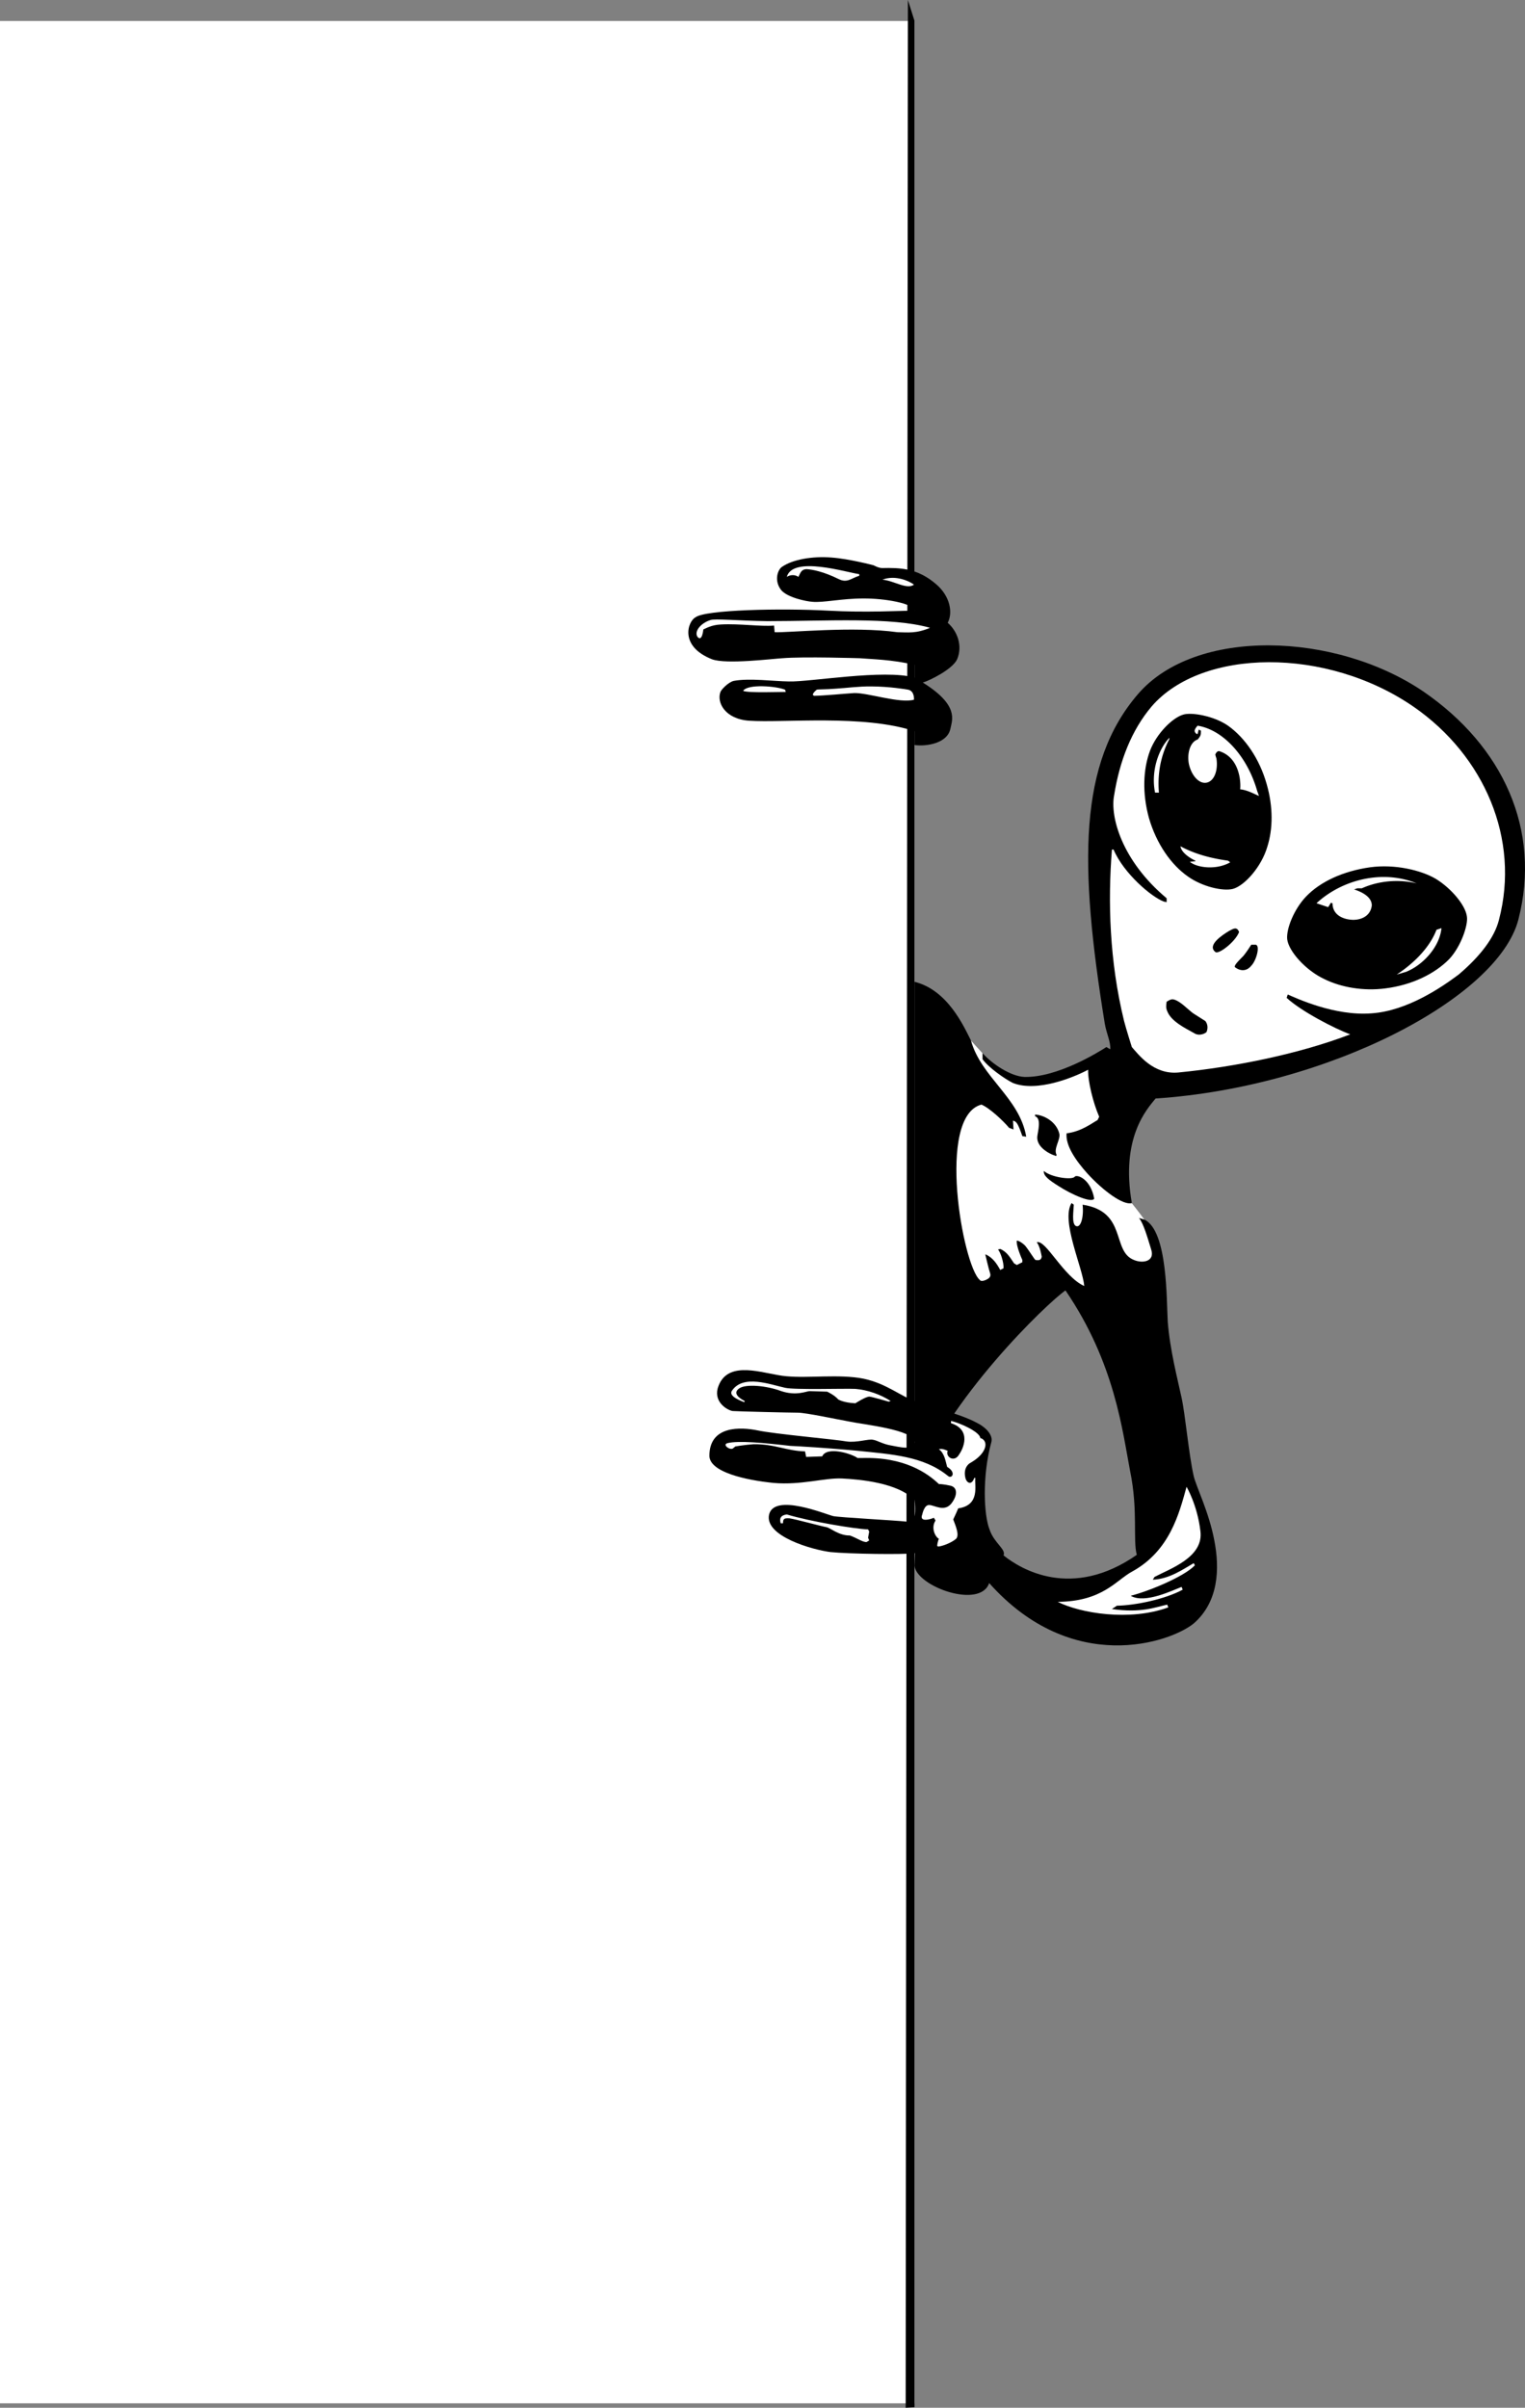 <svg xmlns="http://www.w3.org/2000/svg" width="275.812" height="435.297"><rect width="100%" height="100%" fill="#808080" stroke="none"/><path fill="#fff" d="M0 434.5V3.797h165.402V434.5H0"/><path d="M165.402 435.2V3.796L164.203 0l-.402 435.297 1.601-.098"/><path d="M173.102 119.2c1.043-2.45.035-5.106-1.7-6.602.95-1.797.47-4.73-2-6.899-3.484-3.058-6.703-3.058-9.902-3-.645-.02-1.5-.5-1.5-.5s-4.41-1.172-7.598-1.402c-3.472-.274-7.039.332-9 1.703-.75.531-1.453 2.496-.101 4.2 1.14 1.335 4.515 2.027 5.601 2.097 1.989.2 5.332-.61 9.301-.598 3.766-.02 8.973.86 9.2 2.2-2.743.011-8.735.378-15.602 0-8.676-.462-22.25-.16-24 1.199-1.387.695-3.035 5.242 3 7.601 2.594.938 10.93-.101 12.699-.199 3.836-.32 14 0 14 0 2.336.195 5.809.234 9.902 1.2v2.3c-5.488-1.559-18.859.809-22.699.7-2.7-.028-7.148-.63-10-.102-.984.23-2.27 1.586-2.402 2-.711 1.863.8 4.906 5.199 5.199 6.133.422 20.762-1.176 29.902 1.902v2.5c2.246.29 5.989-.34 6.5-3 .332-1.613 1.54-4.219-5-8.3 1.235-.36 5.371-2.399 6.2-4.2"/><path fill="#fff" d="M155.402 103.797c-2.203-.274-12.023-3.39-13.101.5.55-.363 1.433-.48 2.101 0 .332-.598.45-1.387 1.5-1.399.957.063 2.95.391 5.801 1.801 1.563.766 2.293-.203 3.7-.601v-.301m4.199 1c2.136.2 4.41 1.855 5.699.902-.735-.586-3.324-1.824-5.7-.902m8.602 8.703c-6.992-1.992-18.726-1.203-29.402-1.203-5.207-.07-9.559-.492-10.301-.2-1.89.587-3.05 2.204-2.297 3.102.813.828 1-1.402 1-1.402.367-.129 1.383-.82 3.2-.899 3.41-.18 7.19.41 9.597.2l.102 1.199c2.355.113 14.261-1.113 22.199 0 1.949.027 3.383.27 5.902-.797m-2.903 13s.141-1.523-1-1.8c-.445-.09-3.488-.59-6.698-.602-2.278-.032-4.57.297-6.399.402-1.902.164-3.344.102-3.5.2 0 0-.664.523-.703.898l.203.199c1.688-.012 5.785-.41 7.297-.5 2.473-.059 8.234 1.918 10.8 1.203m-23.3-1.8c-1.52-.657-6.793-1.095-7.598.198.84.418 6.801.184 7.7.2l-.102-.399"/><path d="M178.902 286.2c15.024 16.863 32.797 10.745 37 7.3 4.45-3.879 4.758-9.793 3.7-15.102-.961-5.03-3.204-9.5-3.7-11.5-.906-3.964-1.496-10.91-2.199-14.199-.71-3.3-2.098-8.597-2.5-13.699-.242-3.844.027-16.434-4.203-18.5-1.008-1.402-2.297-3-2.297-3-2.066-11.844 2.762-17.012 4.297-18.902 31.063-2.043 61.875-18.11 65.602-32.301 4.199-16.27-2.766-31.41-17.2-41.297-15.867-10.742-41.183-11.629-51.601.5-10.696 12.45-10.696 30.57-6 59.5.316 1.89 1.101 3.34 1 4.7l-.7-.403c-1.374.887-8.84 5.535-14.8 5.402-2.438-.086-5.817-2.293-7.598-4.3l-2.101-2.301c-1.29-2.528-4.192-9.118-10.2-10.598v91.398c5.762-15.851 24.055-33.386 27.301-35.601 8.992 13.16 10.324 25.629 11.7 32.703 1.449 7.047.468 12.469 1.199 15.098-11.77 8.199-21.012 2.593-24.102.101.504-1.082-1.7-2.238-2.5-4.601-1.078-2.602-1.39-9.758.3-15.899.294-1.09-.706-2.469-2.5-3.402-3.519-1.942-9.75-3.176-12.097-4.297-2.629-1.129-5.496-3.55-10.203-4-4.707-.492-10.008.336-13.797-.402-3.828-.66-9.441-2.504-10.902 2.402-.68 2.598 1.84 3.973 2.699 4.098.941.074 10.273.293 11.8.3 1.528.012 6.946 1.18 9.302 1.602 2.351.52 11.765 1.46 11.8 3.7-.035 1.683-2.91.847-4.402.597-1.438-.27-2.348-.89-3.098-1-.82-.203-2.93.566-4.8.3-1.895-.359-13.153-1.35-16.102-2-3.016-.609-8.695-.921-8.7 4.602.036 2.953 6.587 4.395 11.602 4.899 5.028.437 9.297-.961 12.399-.801 3.176.156 10.113.762 13.101 3.902 0 0 .82 4.203-1.402 3.899-2.246-.25-11.969-.743-13.297-1-1.27-.285-10.629-4.215-11.601-.301-.91 3.933 7.882 6.402 11.101 6.8 3.293.34 13.371.485 15.297.2l-.098 2.3c.438 3.766 11.89 7.848 13.5 3.102"/><path fill="#fff" d="m177.703 190.398-2.101-2.3c1.851 6.695 8.793 10.34 10 17.402l-.7-.102c-.859-2.488-1.117-2.652-1.699-2.8l.098 1.601-.801-.3c-.996-1.215-3.543-3.602-5-4.2-8.168 2.153-3.394 29.074-.297 31.7.184.288.668.183 1.098 0 .492-.22.93-.52.8-1.102-.292-.863-.898-3.5-.898-3.5h.098c1.27.594 1.976 1.652 2.601 2.8l.598-.3c.07-1.082-.566-2.942-1-3.399l.402-.101c1.258.535 1.797 1.586 2.5 2.601l.5.301 1-.5v-.402s-1.168-2.57-1-3.5c.247-.04.91.32 1.5.902.868 1.07 1.715 2.582 1.899 2.598.883.16 1.027-.215 1.101-.598 0 0-.289-1.926-.902-2.601 1.602-.621 4.828 6.23 8.602 7.902-.29-3.344-4.27-11.816-2.301-15l.402.297c-.047 1.262-.37 3.262.297 3.8.957.614 1.547-1.574 1.3-3.8 8.13 1.238 5.188 8.418 9.302 10 1.535.652 3.812.297 3.101-1.899-.699-2.277-1.398-4.722-2.203-5.699l1 .301c-1.008-1.402-2.297-3-2.297-3-1.515.469-5.097-2.137-8-5.3-2.172-2.415-4.015-5.11-3.8-7.302 2.671-.34 4.496-1.789 5.597-2.398l.3-.602c-1.105-2.52-2.062-6.464-2-8.5-2.636 1.395-9.226 4.102-13.597 2.399-1.449-.723-4.367-2.742-5.5-4.297v-1.102m27-1.101s-1.047-3.32-1.402-4.7c-2.664-10.874-2.938-21.699-2.2-31h.301c1.836 4.333 6.883 8.594 9.098 9.403l.5.098v-.7c-8.156-6.82-10.246-14.8-9.5-18.601.98-6.164 3.11-11.742 6.8-16.098 9.055-10.48 31.583-10.824 47.403.098 12.762 8.855 19.238 23.887 15.399 38.5-.79 3.176-3.356 6.562-7.301 9.902-3.012 2.242-9.227 6.543-15.7 7-6.765.547-13.757-2.797-15.199-3.402l-.199.601c2.582 2.407 8.738 5.598 11.5 6.602-9.164 3.516-20.84 5.895-31.101 6.898-4.489.407-7.176-3.226-8.399-4.601"/><path d="M224.102 168.5c-.704 1.836-3.813 4.164-4.301 3.598-1.512-1.196 1.148-2.985 2.5-3.801.695-.34 1.379-.879 1.8.203m3.001 2.297c.84.105.156 2.832-.801 3.8-.715.891-1.774 1.106-2.899.301-.37-.285.61-1.175 1.5-2.101.614-.758 1.102-1.55 1.399-2h.8M218 184.598c.406.52.523 1.25.203 2-.5.425-1.492.683-2.203.199-1.71-.95-4.207-2.16-4.898-4-.239-.54-.223-.988-.102-1.7.508-.316.871-.511 1.3-.398 1.192.309 2.458 1.735 3.5 2.5l2.2 1.399M208 135.7c-1.262 3.35-1.434 7.73-.2 12.198 1.364 4.68 4.024 8.477 7.102 10.602 2.524 1.781 6.235 2.672 8.098 2.2 2.121-.587 5.156-4.02 6.203-7.602 1.031-3.235 1.07-7.22-.101-11.301-1.305-4.64-3.938-8.418-7-10.598-2.532-1.762-6.625-2.48-8.102-2-1.906.535-4.79 3.363-6 6.5m51.703 23.199c-2.695-1.59-7.46-2.71-11.902-2.101-4.86.68-9.024 2.598-11.598 5.3-2.14 2.247-3.582 5.778-3.402 7.7.262 2.176 3.332 5.629 6.699 7.203 3.055 1.516 7.094 2.2 11 1.7 4.848-.602 8.98-2.63 11.602-5.302 2.125-2.257 3.457-6.195 3.199-7.699-.235-1.992-2.774-5.058-5.598-6.8"/><path fill="#fff" d="M209.602 143.297c-.356-4.277.734-7.469 1.898-9.7v-.199c-1.719 1.692-3.434 5.715-2.598 9.899h.7m17.8-.199c-1.832-6.532-6.32-11.192-10.8-11.899 0 0-.696.692-.5 1.098.203.476.5.402.5.402l.199-.8.402.199c-.055.578.117.793-.601 1.601-1.23.383-1.934 2.254-1.602 4.301.445 2.2 1.867 3.758 3.203 3.5 1.375-.238 2.152-2.2 1.797-4.402a4.113 4.113 0 0 1-.2-.7c.141-.285.317-.617.7-.601 3.602 1.117 3.957 5.36 3.8 6.902 1.364.149 2.509.84 3.403 1.2-.11-.266-.187-.551-.3-.801m-5.301 12.5c-2.422-.332-5.614-.98-8.602-2.598.152 1.195 1.906 2.254 2.703 2.598v.101l-1 .098c1.129 1.031 4.676 1.598 7.297.101l-.398-.3m34.101 4.102c-3.148-.755-6.785-.509-9.902.898h-.801l-.598.199c1.22.394 3.223 1.277 3.2 2.902-.215 1.848-1.801 2.61-3.399 2.598-1.758-.047-3.7-.86-3.703-3-.328-.063-.297-.098-.297-.098s-.336.617-.5.801l-2.101-.703c4.597-4.258 11.941-6.14 18.101-3.598M254.3 175.7l-1.698.5c2.902-1.91 5.914-4.735 7.199-8.102l.902-.301c-.328 3.433-3.387 6.703-6.402 7.902"/><path d="M187.203 201.5c1.531.078 3.848 1.223 4.399 3.5.207 1.05-1.125 2.727-.5 3.797L191 209c-1.621-.516-3.535-1.793-3.398-3.5.078-.875.824-3.285-.399-3.703v-.297m4.199 12.898c-1.554-.976-2.757-1.828-2.601-2.699 1.281 1.176 5.262 1.703 5.601 1 .547-.37 2.852.508 3.5 4-.398.848-3.972-.656-6.5-2.3"/><path fill="#fff" d="M214.602 268.797c-1.329 4.805-3.02 11.555-9.801 15.3-2.93 1.555-5.34 5.434-13.5 5.5 4.039 2.051 13.008 3.56 20 1l-.2-.5c-2.226.493-4.722 1.551-10 .801l.899-.601c3.344-.059 8.71-1.168 11.902-2.899l-.199-.5c-1.414.516-6.64 3.13-9.203 1.602 2.96-.734 9.531-3.348 11.602-5.5l-.2-.402c-1.851 1.047-4.32 2.859-7.402 3l.3-.5c2.84-1.504 8.938-3.57 8.302-8.301-.54-4.688-2.5-8-2.5-8M172 256.898c1.527.309 5.254 1.977 5.3 3.102.387.031 1.372.652.7 2.098-.707 1.46-2.328 2.254-2.7 2.5-.71.562-.968 1.484-.698 2.601.261.989 1.156 1.352 1.601 0h.2c-.208 1.227.972 4.914-3.102 5.5-.399.985-.715 1.57-.899 2 .34.946 1.297 3 .399 3.598-.824.656-2.348 1.238-3.098 1.3l-.203-.097c.027-.64.3-1.3.3-1.3-.745-.438-1.429-2.06-.597-3.302l-.3-.5c-.868.383-2.673.774-2.102-.601 0 0 .351-1.82 1.3-1.7.934.036 2.614 1.255 3.899-.199 1.227-1.527 1.207-2.992-.098-3.3-1.25-.29-2.101-.301-2.101-.301-2-1.91-6.18-4.938-13.899-4.7h-.8c-1.11-.82-5.583-2.163-6.399-.3l-2.902.101-.2-1c-3.378-.093-5.496-1.347-9.3-1.3-1.61.109-3.301.402-3.301.402l-.5.398c-.633.25-1.906-.757-.898-1 1.992-.476 6.445-.062 11.3.5 1.672.078 6.754.364 12.301.899 6.031.625 11.813.95 16.2 4.5.714.687 1.656-.57-.102-1.598-.297-1.023-.457-2.453-1.5-3.199.668-.164 1.215.148 1.601.297-.46 1.105 1.235 2.215 2.098.601.656-.906 2.305-4.359-1.5-5.601v-.399m-10.898-3.601c-1.836-1.192-4.215-2.027-6.399-2.2-2.09-.093-10.902.2-12.703-.199-2.621-.558-7.543-2.48-9.598.5-.785 1.047 1.739 1.914 2.2 2.102l.101-.203c-.953-.485-2.285-1.41-1-2.297 1.223-.84 4.977-.484 7.598.5 2.715.898 4.453.043 5.101 0 .57.02 3.2.098 3.2.098s1.332.617 2 1.402c0 0 .898.598 3.101.7 0 0 1.977-1.29 2.598-1.2.594.086 3.402.898 3.402.898l.399-.101M157 276.5c-2.438-.082-10.508-1.438-14.7-2.703-1.019.121-1.41.668-1.097 1.601h.399c.078-.52-.086-1.011 1.199-.898 1.187.176 5.898 1.477 6.699 1.598.77.191 2.27 1.543 4.203 1.5 1.434.539 2.238 1.172 3 1.199l.5-.297-.203-.5.203-1.102-.203-.398"/></svg>
